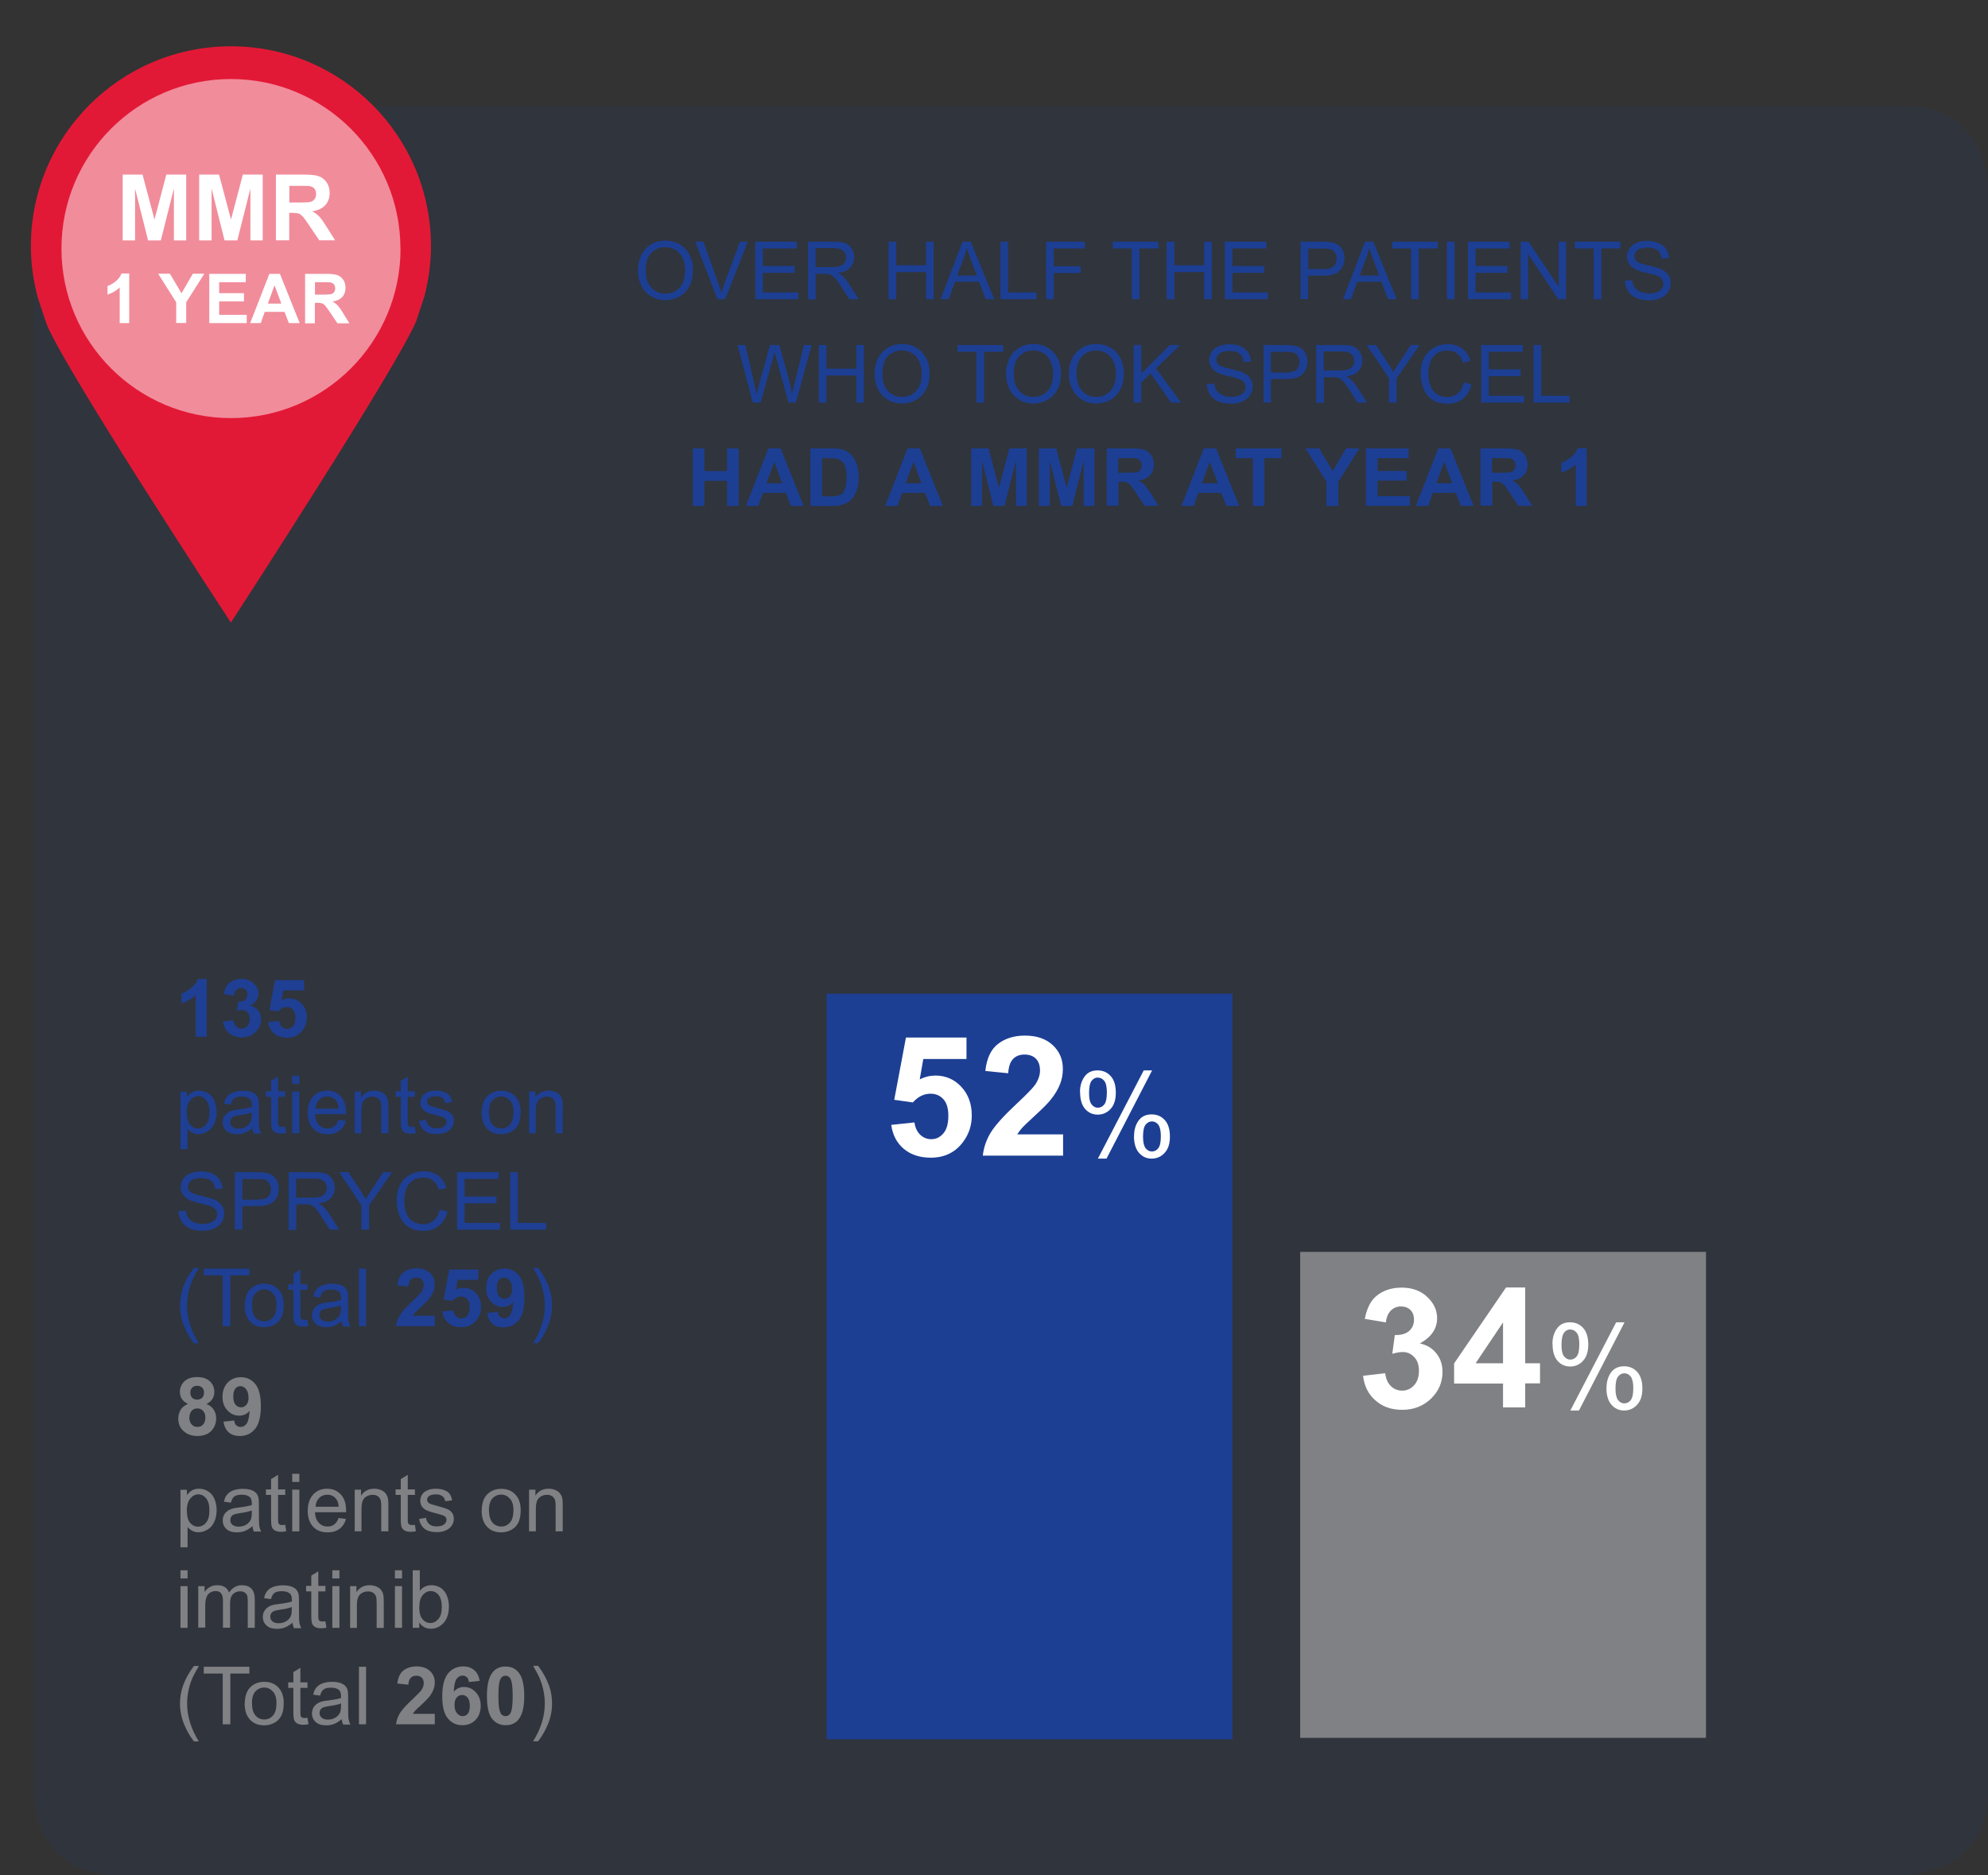 <?xml version="1.0" encoding="UTF-8"?>
<svg id="Layer_2" data-name="Layer 2" xmlns="http://www.w3.org/2000/svg" xmlns:xlink="http://www.w3.org/1999/xlink" viewBox="0 0 173.07 163.24">
  <rect x="0" y="0" width="173.07" height="163.24" fill="#333333" stroke="none"/>
  <defs>
    <style>
      .cls-1 {
        fill: none;
      }

      .cls-2 {
        clip-path: url(#clippath);
      }

      .cls-3 {
        fill: #fff;
      }

      .cls-4 {
        fill: #e21936;
      }

      .cls-5 {
        fill: #1e3f93;
      }

      .cls-6 {
        fill: #1c3f94;
      }

      .cls-7 {
        fill: #808184;
      }

      .cls-8 {
        clip-path: url(#clippath-1);
      }

      .cls-9 {
        opacity: .5;
      }

      .cls-10 {
        fill: #1c3e93;
        opacity: .1;
      }

      .cls-10, .cls-11 {
        isolation: isolate;
      }
    </style>
    <clipPath id="clippath">
      <rect class="cls-1" width="35.63" height="43.27"/>
    </clipPath>
    <clipPath id="clippath-1">
      <rect class="cls-1" width="35.63" height="43.27"/>
    </clipPath>
  </defs>
  <g id="Layer_2-2" data-name="Layer 2">
    <path class="cls-10" d="M12.11,12.24s-7.17,0-7.17,7.17l-2,5.8V156.07s0,7.17,7.17,7.17H165.9s7.17,0,7.17-7.17V16.41s0-7.17-7.17-7.17H20.25l-8.13,3h-.01Z"/>
    <g>
      <path class="cls-4" d="M36.93,25.88c.37-1.42,.59-2.91,.59-4.44,0-9.62-7.8-17.41-17.41-17.41S2.69,11.81,2.69,21.43c0,1.54,.22,3.02,.59,4.44l.68,2.07c.93,3.1,16.14,26.26,16.14,26.26,0,0,14.47-22.23,16.14-26.26l.68-2.07h.01Z"/>
      <g class="cls-9">
        <g class="cls-2">
          <g class="cls-8">
            <path class="cls-3" d="M34.86,21.64c0-8.15-6.61-14.76-14.76-14.76S5.35,13.49,5.35,21.64s6.61,14.76,14.76,14.76,14.76-6.61,14.76-14.76"/>
          </g>
        </g>
      </g>
    </g>
    <g class="cls-11">
      <path class="cls-3" d="M10.68,20.93v-5.73h1.73l1.04,3.91,1.03-3.91h1.73v5.73h-1.07v-4.51l-1.14,4.51h-1.11l-1.13-4.51v4.51h-1.07Z"/>
      <path class="cls-3" d="M17.34,20.93v-5.73h1.73l1.04,3.91,1.03-3.91h1.73v5.73h-1.07v-4.51l-1.14,4.51h-1.11l-1.13-4.51v4.51h-1.07Z"/>
      <path class="cls-3" d="M24.02,20.93v-5.73h2.43c.61,0,1.06,.05,1.33,.15s.5,.29,.67,.55,.25,.56,.25,.9c0,.43-.13,.78-.38,1.06s-.63,.46-1.13,.53c.25,.15,.46,.31,.62,.48s.38,.48,.66,.93l.7,1.12h-1.38l-.84-1.25c-.3-.45-.5-.73-.61-.84s-.23-.2-.35-.24-.32-.06-.58-.06h-.23v2.39h-1.16Zm1.16-3.3h.86c.55,0,.9-.02,1.04-.07s.25-.13,.32-.24,.12-.26,.12-.43c0-.19-.05-.35-.15-.47s-.25-.19-.44-.22c-.09-.01-.38-.02-.84-.02h-.9v1.45Z"/>
    </g>
    <g class="cls-11">
      <path class="cls-3" d="M11.24,28.13h-.82v-3.1c-.3,.28-.66,.49-1.06,.62v-.75c.21-.07,.45-.2,.7-.4,.25-.2,.42-.43,.52-.69h.67v4.31Z"/>
    </g>
    <g class="cls-11">
      <path class="cls-3" d="M15.34,28.13v-1.81l-1.57-2.49h1.02l1.01,1.7,.99-1.7h1l-1.58,2.49v1.8h-.86Z"/>
      <path class="cls-3" d="M18.22,28.13v-4.29h3.18v.73h-2.32v.95h2.16v.72h-2.16v1.17h2.4v.72h-3.27Z"/>
      <path class="cls-3" d="M26.09,28.13h-.94l-.38-.98h-1.72l-.35,.98h-.92l1.67-4.29h.92l1.72,4.29Zm-1.6-1.7l-.59-1.59-.58,1.59h1.17Z"/>
      <path class="cls-3" d="M26.56,28.13v-4.29h1.83c.46,0,.79,.04,1,.12,.21,.08,.37,.21,.5,.41s.19,.42,.19,.68c0,.32-.09,.59-.28,.8-.19,.21-.47,.34-.85,.4,.19,.11,.34,.23,.46,.36s.29,.36,.49,.7l.52,.84h-1.04l-.63-.93c-.22-.33-.38-.54-.46-.63-.08-.09-.17-.15-.26-.18-.09-.03-.24-.05-.44-.05h-.18v1.79h-.87Zm.87-2.48h.64c.42,0,.68-.02,.78-.05s.18-.1,.24-.18,.09-.19,.09-.32c0-.14-.04-.26-.12-.35s-.19-.15-.33-.17c-.07,0-.28-.01-.63-.01h-.68v1.09Z"/>
    </g>
    <g>
      <path class="cls-6" d="M55.54,23.61c0-.83,.22-1.48,.67-1.95,.45-.47,1.02-.71,1.73-.71,.46,0,.88,.11,1.25,.33s.65,.53,.85,.92c.2,.4,.29,.84,.29,1.35s-.1,.96-.31,1.36-.5,.7-.87,.91c-.38,.21-.78,.31-1.22,.31-.47,0-.89-.11-1.26-.34s-.65-.54-.84-.93-.29-.81-.29-1.25Zm.68,.01c0,.6,.16,1.08,.49,1.43s.73,.52,1.22,.52,.91-.18,1.23-.53,.48-.85,.48-1.49c0-.41-.07-.76-.21-1.07-.14-.3-.34-.54-.61-.71-.26-.17-.56-.25-.89-.25-.47,0-.87,.16-1.21,.48s-.51,.86-.51,1.61h0Z"/>
      <path class="cls-6" d="M62.46,26.05l-1.94-5.01h.72l1.3,3.64c.11,.29,.19,.56,.26,.82,.08-.27,.17-.55,.27-.82l1.35-3.64h.68l-1.96,5.01h-.68Z"/>
      <path class="cls-6" d="M65.75,26.05v-5.01h3.62v.59h-2.96v1.53h2.77v.59h-2.77v1.71h3.08v.59h-3.74Z"/>
      <path class="cls-6" d="M70.35,26.05v-5.01h2.22c.45,0,.79,.04,1.02,.13,.23,.09,.42,.25,.56,.48s.21,.48,.21,.76c0,.36-.12,.66-.35,.9-.23,.24-.58,.4-1.07,.46,.18,.08,.31,.17,.4,.25,.19,.18,.38,.4,.55,.67l.87,1.36h-.83l-.66-1.04c-.19-.3-.35-.53-.48-.69-.13-.16-.24-.27-.34-.33s-.2-.11-.3-.13c-.08-.02-.2-.02-.37-.02h-.77v2.23h-.66v-.02Zm.66-2.8h1.42c.3,0,.54-.03,.71-.09s.3-.16,.39-.3,.13-.29,.13-.45c0-.24-.09-.43-.26-.58-.17-.15-.44-.23-.81-.23h-1.59v1.66h.01Z"/>
      <path class="cls-6" d="M77.36,26.05v-5.01h.66v2.06h2.6v-2.06h.66v5.01h-.66v-2.36h-2.6v2.36h-.66Z"/>
      <path class="cls-6" d="M81.88,26.05l1.92-5.01h.71l2.05,5.01h-.75l-.58-1.52h-2.09l-.55,1.52h-.71Zm1.45-2.06h1.7l-.52-1.39c-.16-.42-.28-.77-.36-1.04-.06,.32-.15,.64-.27,.96l-.55,1.47Z"/>
      <path class="cls-6" d="M87.1,26.05v-5.01h.66v4.42h2.47v.59h-3.13Z"/>
      <path class="cls-6" d="M91.07,26.05v-5.01h3.38v.59h-2.72v1.55h2.35v.59h-2.35v2.28s-.66,0-.66,0Z"/>
      <path class="cls-6" d="M98.53,26.05v-4.42h-1.65v-.59h3.97v.59h-1.66v4.42s-.66,0-.66,0Z"/>
      <path class="cls-6" d="M101.57,26.05v-5.01h.66v2.06h2.6v-2.06h.66v5.01h-.66v-2.36h-2.6v2.36h-.66Z"/>
      <path class="cls-6" d="M106.63,26.05v-5.01h3.62v.59h-2.96v1.53h2.77v.59h-2.77v1.71h3.08v.59h-3.74Z"/>
      <path class="cls-6" d="M113.23,26.05v-5.01h1.89c.33,0,.59,.02,.76,.05,.25,.04,.45,.12,.62,.23,.17,.11,.3,.28,.4,.48s.15,.44,.15,.68c0,.43-.14,.79-.41,1.08-.27,.29-.76,.44-1.47,.44h-1.29v2.04h-.65Zm.66-2.62h1.3c.43,0,.73-.08,.91-.24s.27-.38,.27-.67c0-.21-.05-.39-.16-.54-.11-.15-.25-.25-.42-.3-.11-.03-.32-.04-.62-.04h-1.28v1.79Z"/>
      <path class="cls-6" d="M116.92,26.05l1.92-5.01h.71l2.05,5.01h-.76l-.58-1.52h-2.1l-.55,1.52h-.69Zm1.45-2.06h1.7l-.52-1.39c-.16-.42-.28-.77-.36-1.04-.06,.32-.15,.64-.27,.96l-.55,1.47Z"/>
      <path class="cls-6" d="M122.85,26.05v-4.42h-1.65v-.59h3.97v.59h-1.66v4.42s-.66,0-.66,0Z"/>
      <path class="cls-6" d="M125.97,26.05v-5.01h.66v5.01h-.66Z"/>
      <path class="cls-6" d="M127.8,26.05v-5.01h3.62v.59h-2.96v1.53h2.77v.59h-2.77v1.71h3.08v.59s-3.74,0-3.74,0Z"/>
      <path class="cls-6" d="M132.39,26.05v-5.01h.68l2.63,3.93v-3.93h.64v5.01h-.68l-2.63-3.94v3.94h-.64Z"/>
      <path class="cls-6" d="M138.75,26.05v-4.42h-1.65v-.59h3.97v.59h-1.66v4.42h-.66Z"/>
      <path class="cls-6" d="M141.46,24.44l.63-.05c.03,.25,.1,.46,.21,.62,.11,.16,.28,.29,.5,.39,.23,.1,.48,.15,.77,.15,.25,0,.48-.04,.67-.11,.19-.08,.34-.18,.43-.31s.14-.27,.14-.43-.04-.29-.14-.41c-.09-.12-.24-.22-.45-.3-.13-.05-.43-.13-.89-.24s-.78-.21-.97-.31c-.24-.13-.42-.28-.54-.47-.12-.19-.18-.39-.18-.62,0-.25,.07-.49,.22-.71,.14-.22,.35-.39,.63-.5s.58-.17,.92-.17c.37,0,.7,.06,.98,.18s.5,.3,.66,.53c.15,.23,.23,.5,.25,.79l-.64,.05c-.03-.32-.15-.56-.35-.72-.2-.16-.49-.24-.87-.24s-.69,.07-.88,.22c-.18,.15-.27,.32-.27,.53,0,.18,.06,.33,.19,.44,.13,.12,.46,.24,1,.36s.91,.23,1.11,.32c.29,.13,.51,.3,.65,.51,.14,.21,.21,.44,.21,.71s-.08,.52-.23,.75c-.15,.24-.37,.42-.66,.55-.29,.13-.61,.2-.96,.2-.45,0-.83-.07-1.14-.2-.31-.13-.55-.33-.72-.6s-.27-.57-.28-.9h0Z"/>
      <path class="cls-6" d="M65.54,35.05l-1.33-5.01h.68l.76,3.28c.08,.34,.15,.69,.21,1.03,.13-.54,.2-.84,.23-.93l.95-3.38h.8l.72,2.54c.18,.63,.31,1.22,.39,1.77,.06-.32,.15-.68,.25-1.09l.79-3.22h.67l-1.37,5.01h-.64l-1.06-3.82c-.09-.32-.14-.52-.16-.59-.05,.23-.1,.43-.15,.59l-1.06,3.82h-.68Z"/>
      <path class="cls-6" d="M71.29,35.05v-5.01h.66v2.06h2.6v-2.06h.66v5.01h-.66v-2.36h-2.6v2.36h-.66Z"/>
      <path class="cls-6" d="M76.14,32.61c0-.83,.22-1.48,.67-1.95,.45-.47,1.02-.71,1.73-.71,.46,0,.88,.11,1.25,.33s.65,.53,.85,.92c.2,.4,.29,.84,.29,1.35s-.1,.96-.31,1.36-.5,.7-.87,.91c-.38,.21-.78,.31-1.22,.31-.47,0-.89-.11-1.26-.34s-.65-.54-.84-.93-.29-.81-.29-1.25Zm.68,0c0,.6,.16,1.08,.49,1.43,.33,.35,.73,.52,1.22,.52s.91-.18,1.23-.53,.48-.85,.48-1.49c0-.41-.07-.76-.21-1.07-.14-.3-.34-.54-.61-.71-.26-.17-.56-.25-.89-.25-.47,0-.87,.16-1.21,.48s-.51,.86-.51,1.61h0Z"/>
      <path class="cls-6" d="M85.01,35.05v-4.42h-1.65v-.59h3.97v.59h-1.66v4.42s-.66,0-.66,0Z"/>
      <path class="cls-6" d="M87.58,32.61c0-.83,.22-1.48,.67-1.95,.45-.47,1.02-.71,1.73-.71,.46,0,.88,.11,1.25,.33s.65,.53,.85,.92c.2,.4,.29,.84,.29,1.35s-.1,.96-.31,1.36-.5,.7-.87,.91c-.38,.21-.78,.31-1.22,.31-.47,0-.89-.11-1.26-.34s-.65-.54-.84-.93-.29-.81-.29-1.25Zm.68,0c0,.6,.16,1.08,.49,1.43,.33,.35,.73,.52,1.22,.52s.91-.18,1.23-.53,.48-.85,.48-1.49c0-.41-.07-.76-.21-1.07-.14-.3-.34-.54-.61-.71-.26-.17-.56-.25-.89-.25-.47,0-.87,.16-1.21,.48s-.51,.86-.51,1.61h0Z"/>
      <path class="cls-6" d="M93.05,32.61c0-.83,.22-1.48,.67-1.95,.45-.47,1.02-.71,1.73-.71,.46,0,.88,.11,1.25,.33s.65,.53,.85,.92c.2,.4,.29,.84,.29,1.35s-.1,.96-.31,1.36-.5,.7-.87,.91c-.38,.21-.78,.31-1.22,.31-.47,0-.89-.11-1.26-.34s-.65-.54-.84-.93-.29-.81-.29-1.25Zm.68,0c0,.6,.16,1.08,.49,1.43,.33,.35,.73,.52,1.22,.52s.91-.18,1.23-.53,.48-.85,.48-1.49c0-.41-.07-.76-.21-1.07-.14-.3-.34-.54-.61-.71-.26-.17-.56-.25-.89-.25-.47,0-.87,.16-1.21,.48s-.51,.86-.51,1.61h0Z"/>
      <path class="cls-6" d="M98.69,35.05v-5.01h.66v2.48l2.49-2.48h.9l-2.1,2.03,2.19,2.98h-.88l-1.78-2.54-.82,.8v1.74h-.66Z"/>
      <path class="cls-6" d="M105.1,33.44l.62-.05c.03,.25,.1,.46,.21,.62s.28,.29,.5,.39c.23,.1,.48,.15,.77,.15,.25,0,.48-.04,.67-.11,.19-.08,.34-.18,.43-.31,.09-.13,.14-.27,.14-.43s-.05-.29-.14-.41-.24-.22-.45-.3c-.13-.05-.43-.13-.89-.24s-.78-.21-.97-.31c-.24-.13-.42-.28-.54-.47s-.18-.39-.18-.62c0-.25,.07-.49,.21-.71s.35-.39,.63-.5,.58-.17,.92-.17c.37,0,.7,.06,.98,.18,.28,.12,.5,.3,.65,.53,.15,.23,.24,.5,.25,.79l-.64,.05c-.03-.32-.15-.56-.35-.72s-.49-.24-.87-.24-.69,.07-.88,.22c-.18,.15-.28,.32-.28,.53,0,.18,.07,.33,.2,.44,.13,.12,.46,.24,1,.36s.91,.23,1.11,.32c.29,.13,.51,.3,.65,.51s.21,.44,.21,.71-.08,.52-.23,.75c-.15,.24-.37,.42-.66,.55s-.61,.2-.97,.2c-.45,0-.83-.07-1.14-.2s-.55-.33-.72-.6c-.17-.27-.27-.57-.28-.9h.04Z"/>
      <path class="cls-6" d="M110,35.05v-5.01h1.89c.33,0,.59,.02,.76,.05,.25,.04,.45,.12,.62,.23,.17,.11,.3,.28,.4,.48,.1,.21,.15,.44,.15,.68,0,.43-.14,.79-.41,1.08-.27,.29-.76,.44-1.47,.44h-1.29v2.04h-.65Zm.66-2.62h1.29c.43,0,.73-.08,.91-.24s.27-.38,.27-.67c0-.21-.05-.39-.16-.54-.11-.15-.25-.25-.42-.3-.11-.03-.32-.04-.62-.04h-1.28v1.79h.01Z"/>
      <path class="cls-6" d="M114.59,35.05v-5.01h2.22c.45,0,.79,.04,1.02,.13,.23,.09,.42,.25,.56,.48s.21,.48,.21,.76c0,.36-.12,.66-.34,.9-.23,.24-.59,.4-1.07,.46,.17,.08,.31,.17,.4,.25,.19,.18,.38,.4,.55,.67l.87,1.36h-.83l-.66-1.04c-.19-.3-.35-.53-.48-.69-.12-.16-.24-.27-.34-.33s-.2-.11-.3-.13c-.08-.02-.2-.02-.37-.02h-.77v2.23h-.66v-.02Zm.65-2.8h1.43c.3,0,.54-.03,.71-.09s.3-.16,.39-.3,.13-.29,.13-.45c0-.24-.09-.43-.26-.58s-.44-.23-.82-.23h-1.59v1.66h.01Z"/>
      <path class="cls-6" d="M120.92,35.05v-2.12l-1.93-2.89h.81l.99,1.51c.18,.28,.35,.56,.51,.85,.15-.26,.33-.56,.55-.89l.97-1.47h.77l-2,2.89v2.12h-.67Z"/>
      <path class="cls-6" d="M127.45,33.3l.66,.17c-.14,.54-.39,.96-.75,1.25s-.8,.43-1.33,.43-.98-.11-1.32-.33-.6-.54-.77-.96-.26-.86-.26-1.34c0-.52,.1-.98,.3-1.37,.2-.39,.48-.68,.85-.89,.37-.2,.77-.3,1.21-.3,.5,0,.92,.13,1.26,.38s.58,.61,.71,1.08l-.65,.15c-.12-.36-.29-.63-.51-.8s-.5-.25-.83-.25c-.39,0-.71,.09-.97,.28s-.44,.43-.54,.74c-.11,.31-.16,.63-.16,.96,0,.43,.06,.8,.19,1.12,.12,.32,.32,.56,.58,.71,.26,.16,.55,.24,.85,.24,.37,0,.69-.11,.94-.32,.26-.21,.43-.53,.52-.95h.02Z"/>
      <path class="cls-6" d="M128.95,35.05v-5.01h3.62v.59h-2.96v1.53h2.77v.59h-2.77v1.71h3.08v.59h-3.74Z"/>
      <path class="cls-6" d="M133.51,35.05v-5.01h.66v4.42h2.47v.59h-3.13Z"/>
      <path class="cls-6" d="M60.31,44.05v-5.01h1.01v1.97h1.98v-1.97h1.01v5.01h-1.01v-2.19h-1.98v2.19s-1.01,0-1.01,0Z"/>
      <path class="cls-6" d="M69.96,44.05h-1.1l-.44-1.14h-2l-.41,1.14h-1.07l1.95-5.01h1.07l2.01,5.01h0Zm-1.86-1.98l-.69-1.86-.68,1.86h1.37Z"/>
      <path class="cls-6" d="M70.56,39.04h1.85c.42,0,.74,.03,.95,.1,.29,.09,.55,.24,.75,.46,.21,.22,.37,.49,.48,.81s.16,.71,.16,1.18c0,.41-.05,.77-.15,1.07-.13,.36-.3,.66-.54,.88-.17,.17-.41,.3-.71,.4-.22,.07-.52,.11-.9,.11h-1.9v-5.01h.01Zm1.01,.85v3.32h.75c.28,0,.49-.02,.61-.05,.16-.04,.3-.11,.41-.21s.2-.26,.26-.48,.1-.53,.1-.92-.03-.68-.1-.89-.16-.37-.29-.48c-.12-.12-.28-.2-.47-.24-.14-.03-.42-.05-.83-.05h-.44Z"/>
      <path class="cls-6" d="M82.08,44.05h-1.1l-.44-1.14h-2l-.41,1.14h-1.07l1.95-5.01h1.07l2.01,5.01h0Zm-1.86-1.98l-.69-1.86-.68,1.86h1.37Z"/>
      <path class="cls-6" d="M84.55,44.05v-5.01h1.51l.91,3.42,.9-3.42h1.52v5.01h-.94v-3.94l-1,3.94h-.97l-.99-3.94v3.94s-.94,0-.94,0Z"/>
      <path class="cls-6" d="M90.44,44.05v-5.01h1.51l.91,3.42,.9-3.42h1.52v5.01h-.94v-3.94l-.99,3.94h-.97l-.99-3.94v3.94h-.95Z"/>
      <path class="cls-6" d="M96.35,44.05v-5.01h2.13c.54,0,.92,.04,1.17,.13,.24,.09,.44,.25,.58,.48,.15,.23,.22,.49,.22,.79,0,.38-.11,.69-.33,.93-.22,.25-.55,.4-.99,.46,.22,.13,.4,.27,.54,.42,.14,.15,.33,.42,.58,.81l.61,.98h-1.21l-.73-1.09c-.26-.39-.44-.64-.53-.74s-.2-.17-.3-.21c-.11-.04-.28-.06-.51-.06h-.21v2.09h-1.01v.02Zm1-2.89h.75c.49,0,.79-.02,.91-.06s.22-.11,.28-.21,.1-.23,.1-.38c0-.17-.04-.3-.13-.41-.09-.1-.22-.17-.38-.2-.08,0-.33-.02-.74-.02h-.79v1.27h0Z"/>
      <path class="cls-6" d="M107.87,44.05h-1.1l-.44-1.14h-2l-.41,1.14h-1.07l1.95-5.01h1.07l2.01,5.01h0Zm-1.86-1.98l-.69-1.86-.68,1.86h1.37Z"/>
      <path class="cls-6" d="M109.07,44.05v-4.16h-1.49v-.85h3.98v.85h-1.48v4.16h-1.01Z"/>
      <path class="cls-6" d="M115.48,44.05v-2.11l-1.83-2.9h1.19l1.18,1.98,1.16-1.98h1.17l-1.84,2.91v2.1h-1.03Z"/>
      <path class="cls-6" d="M118.91,44.05v-5.01h3.72v.85h-2.7v1.11h2.52v.84h-2.52v1.36h2.8v.84h-3.82Z"/>
      <path class="cls-6" d="M128.28,44.05h-1.1l-.44-1.14h-2l-.41,1.14h-1.07l1.95-5.01h1.07l2.01,5.01h0Zm-1.86-1.98l-.69-1.86-.68,1.86h1.37Z"/>
      <path class="cls-6" d="M128.89,44.05v-5.01h2.13c.54,0,.92,.04,1.17,.13,.24,.09,.44,.25,.58,.48,.15,.23,.22,.49,.22,.79,0,.38-.11,.69-.33,.93-.22,.25-.55,.4-.99,.46,.22,.13,.4,.27,.54,.42s.33,.42,.58,.81l.61,.98h-1.21l-.73-1.09c-.26-.39-.44-.64-.53-.74s-.2-.17-.3-.21c-.11-.04-.28-.06-.51-.06h-.21v2.09h-1.01v.02Zm1-2.89h.75c.49,0,.79-.02,.91-.06,.12-.04,.21-.11,.28-.21s.1-.23,.1-.38c0-.17-.04-.3-.13-.41s-.22-.17-.38-.2c-.08,0-.33-.02-.74-.02h-.79v1.27h0Z"/>
      <path class="cls-6" d="M138.13,44.05h-.96v-3.62c-.35,.33-.76,.57-1.24,.73v-.87c.25-.08,.52-.24,.82-.47,.29-.23,.5-.5,.6-.8h.78v5.03Z"/>
    </g>
    <rect class="cls-6" x="71.96" y="86.51" width="35.33" height="64.91"/>
    <rect class="cls-7" x="113.19" y="108.99" width="35.33" height="42.31"/>
    <g class="cls-11">
      <path class="cls-3" d="M77.62,97.93l1.99-.21c.06,.45,.23,.81,.5,1.07s.6,.39,.96,.39c.42,0,.77-.17,1.06-.51,.29-.34,.43-.85,.43-1.53,0-.64-.14-1.12-.43-1.44s-.66-.48-1.12-.48c-.57,0-1.09,.25-1.54,.76l-1.62-.23,1.02-5.42h5.27v1.87h-3.76l-.31,1.77c.44-.22,.9-.33,1.36-.33,.89,0,1.64,.32,2.25,.97s.92,1.48,.92,2.51c0,.86-.25,1.62-.75,2.29-.68,.92-1.62,1.38-2.82,1.38-.96,0-1.74-.26-2.35-.77-.61-.52-.97-1.21-1.09-2.08Z"/>
    </g>
    <g class="cls-11">
      <path class="cls-3" d="M92.55,98.76v1.85h-6.99c.08-.7,.3-1.36,.68-1.99,.38-.63,1.13-1.46,2.24-2.5,.9-.84,1.45-1.41,1.65-1.7,.27-.41,.41-.82,.41-1.22,0-.44-.12-.79-.36-1.03-.24-.24-.57-.36-.99-.36s-.75,.13-.99,.38c-.25,.25-.39,.67-.43,1.25l-1.99-.2c.12-1.1,.49-1.89,1.11-2.36,.62-.48,1.41-.72,2.34-.72,1.03,0,1.83,.28,2.42,.83s.88,1.24,.88,2.07c0,.47-.08,.91-.25,1.34s-.43,.87-.8,1.33c-.24,.31-.68,.75-1.31,1.33-.63,.58-1.03,.96-1.2,1.15-.17,.19-.3,.37-.41,.55h3.96Z"/>
    </g>
    <g class="cls-11">
      <path class="cls-3" d="M94.02,95.07c0-.52,.13-.96,.39-1.33,.26-.37,.64-.55,1.14-.55,.46,0,.84,.16,1.14,.49s.45,.81,.45,1.44-.15,1.09-.45,1.42c-.3,.33-.68,.5-1.12,.5s-.81-.16-1.1-.49c-.29-.33-.44-.82-.44-1.49Zm1.56-1.26c-.22,0-.41,.1-.55,.29s-.22,.54-.22,1.06c0,.47,.07,.8,.22,.99s.33,.29,.55,.29,.41-.1,.56-.29,.22-.54,.22-1.05c0-.47-.07-.8-.22-.99-.15-.19-.33-.29-.56-.29Zm0,7.06l3.99-7.68h.73l-3.97,7.68h-.74Zm3.15-1.98c0-.52,.13-.97,.39-1.33,.26-.36,.64-.54,1.14-.54,.46,0,.84,.16,1.14,.49,.3,.33,.45,.81,.45,1.44s-.15,1.09-.46,1.42c-.3,.33-.68,.5-1.13,.5s-.81-.17-1.1-.5c-.29-.33-.44-.82-.44-1.48Zm1.56-1.26c-.23,0-.41,.1-.56,.29-.15,.19-.22,.55-.22,1.06,0,.46,.08,.79,.22,.98,.15,.19,.33,.29,.55,.29,.23,0,.42-.1,.56-.29,.15-.19,.22-.54,.22-1.05,0-.47-.08-.8-.22-.99-.15-.19-.33-.29-.56-.29Z"/>
    </g>
    <g class="cls-11">
      <path class="cls-3" d="M118.66,119.78l1.93-.23c.06,.49,.23,.87,.5,1.13s.6,.39,.98,.39c.41,0,.76-.16,1.04-.47s.42-.73,.42-1.26c0-.5-.13-.9-.41-1.19-.27-.29-.6-.44-.99-.44-.26,0-.56,.05-.92,.15l.22-1.63c.54,.01,.95-.1,1.24-.35,.28-.25,.43-.58,.43-.99,0-.35-.1-.63-.31-.84-.21-.21-.49-.31-.83-.31s-.63,.12-.87,.35c-.24,.24-.39,.58-.44,1.04l-1.84-.31c.13-.63,.32-1.13,.58-1.51,.26-.38,.62-.67,1.08-.89,.46-.21,.98-.32,1.55-.32,.98,0,1.77,.31,2.36,.94,.49,.51,.73,1.09,.73,1.73,0,.91-.5,1.64-1.5,2.19,.6,.13,1.07,.41,1.43,.86s.54,.98,.54,1.61c0,.91-.33,1.69-1,2.34-.67,.64-1.5,.97-2.49,.97s-1.72-.27-2.34-.81c-.62-.54-.98-1.25-1.08-2.13Z"/>
    </g>
    <g class="cls-11">
      <path class="cls-3" d="M130.85,122.54v-2.09h-4.26v-1.75l4.52-6.61h1.67v6.6h1.29v1.75h-1.29v2.09h-1.93Zm0-3.85v-3.56l-2.39,3.56h2.39Z"/>
    </g>
    <g class="cls-11">
      <path class="cls-3" d="M135.15,117c0-.52,.13-.96,.39-1.33,.26-.37,.64-.55,1.14-.55,.46,0,.84,.16,1.14,.49s.45,.81,.45,1.44-.15,1.09-.45,1.42c-.3,.33-.68,.5-1.12,.5s-.81-.16-1.1-.49c-.29-.33-.44-.82-.44-1.49Zm1.56-1.26c-.22,0-.41,.1-.55,.29s-.22,.54-.22,1.06c0,.47,.07,.8,.22,.99s.33,.29,.55,.29,.41-.1,.56-.29,.22-.54,.22-1.05c0-.47-.07-.8-.22-.99-.15-.19-.33-.29-.56-.29Zm0,7.06l3.99-7.68h.73l-3.97,7.68h-.74Zm3.15-1.98c0-.52,.13-.97,.39-1.33,.26-.36,.64-.54,1.14-.54,.46,0,.84,.16,1.14,.49,.3,.33,.45,.81,.45,1.44s-.15,1.09-.46,1.42c-.3,.33-.68,.5-1.13,.5s-.81-.17-1.1-.5c-.29-.33-.44-.82-.44-1.48Zm1.56-1.26c-.23,0-.41,.1-.56,.29-.15,.19-.22,.55-.22,1.06,0,.46,.08,.79,.22,.98,.15,.19,.33,.29,.55,.29,.23,0,.42-.1,.56-.29,.15-.19,.22-.54,.22-1.05,0-.47-.08-.8-.22-.99-.15-.19-.33-.29-.56-.29Z"/>
    </g>
    <g>
      <path class="cls-5" d="M18,90.26h-.96v-3.62c-.35,.33-.76,.57-1.24,.73v-.87c.25-.08,.52-.24,.82-.47,.29-.23,.5-.5,.6-.8h.78s0,5.03,0,5.03Z"/>
      <path class="cls-5" d="M19.4,88.93l.93-.11c.03,.24,.11,.42,.24,.54,.13,.13,.29,.19,.47,.19,.2,0,.36-.08,.5-.23s.2-.35,.2-.61c0-.24-.06-.43-.19-.57s-.29-.21-.48-.21c-.12,0-.27,.02-.44,.07l.11-.78c.26,0,.46-.05,.59-.17,.14-.12,.21-.28,.21-.48,0-.17-.05-.3-.15-.4s-.23-.15-.4-.15-.3,.06-.42,.17-.19,.28-.21,.5l-.89-.15c.06-.3,.15-.55,.28-.73,.12-.18,.3-.32,.52-.43,.22-.1,.47-.16,.75-.16,.47,0,.85,.15,1.13,.45,.23,.25,.35,.52,.35,.83,0,.44-.24,.79-.72,1.05,.29,.06,.52,.2,.69,.41s.26,.47,.26,.78c0,.44-.16,.81-.48,1.12s-.72,.46-1.2,.46c-.45,0-.83-.13-1.13-.39s-.47-.6-.52-1.02v.02Z"/>
      <path class="cls-5" d="M23.34,88.98l.96-.1c.03,.22,.11,.39,.24,.51,.13,.13,.29,.19,.46,.19,.2,0,.37-.08,.51-.24,.14-.16,.21-.41,.21-.74,0-.31-.07-.54-.21-.69s-.32-.23-.54-.23c-.28,0-.52,.12-.74,.37l-.78-.11,.49-2.61h2.54v.9h-1.81l-.15,.85c.21-.11,.43-.16,.66-.16,.43,0,.79,.15,1.08,.46,.3,.31,.45,.71,.45,1.21,0,.41-.12,.78-.36,1.1-.33,.44-.78,.66-1.36,.66-.46,0-.84-.12-1.13-.37s-.47-.58-.52-1Z"/>
      <path class="cls-5" d="M15.71,100.06v-5.02h.56v.47c.13-.18,.28-.32,.45-.42,.17-.09,.37-.14,.6-.14,.31,0,.58,.08,.82,.24,.24,.16,.42,.38,.54,.67s.18,.61,.18,.96c0,.37-.07,.71-.2,1-.13,.3-.33,.52-.58,.68s-.52,.24-.8,.24c-.21,0-.39-.04-.55-.13s-.3-.2-.4-.33v1.77h-.62Zm.56-3.18c0,.47,.09,.81,.28,1.04,.19,.22,.42,.33,.69,.33s.51-.12,.7-.35c.2-.23,.29-.59,.29-1.08s-.1-.81-.29-1.04-.42-.35-.68-.35-.49,.12-.7,.37c-.2,.24-.3,.6-.3,1.07h0Z"/>
      <path class="cls-5" d="M21.97,98.22c-.23,.19-.45,.33-.66,.41s-.44,.12-.68,.12c-.4,0-.71-.1-.92-.29-.21-.2-.32-.44-.32-.75,0-.18,.04-.34,.12-.49s.19-.26,.32-.35,.28-.16,.44-.2c.12-.03,.3-.06,.55-.09,.5-.06,.86-.13,1.1-.21v-.16c0-.25-.06-.43-.17-.53-.16-.14-.39-.21-.7-.21-.29,0-.5,.05-.64,.15s-.24,.28-.31,.54l-.6-.08c.05-.26,.14-.47,.27-.62,.12-.16,.31-.28,.54-.37,.24-.08,.51-.13,.82-.13s.56,.04,.76,.11c.19,.07,.34,.16,.43,.28,.09,.11,.16,.25,.19,.42,.02,.1,.03,.29,.03,.57v.82c0,.57,.01,.93,.04,1.09,.03,.15,.08,.3,.16,.44h-.64c-.06-.13-.1-.28-.12-.45v-.02Zm-.06-1.37c-.22,.09-.56,.17-1.01,.23-.25,.04-.43,.08-.54,.12s-.19,.11-.24,.2c-.06,.09-.08,.19-.08,.29,0,.16,.06,.3,.19,.41s.31,.16,.54,.16,.45-.05,.63-.16c.18-.1,.32-.25,.41-.43,.07-.14,.1-.34,.1-.62v-.2Z"/>
      <path class="cls-5" d="M24.83,98.11l.09,.54c-.17,.04-.33,.05-.46,.05-.22,0-.4-.04-.52-.11s-.21-.16-.26-.28c-.05-.11-.08-.36-.08-.73v-2.09h-.45v-.48h.45v-.9l.61-.37v1.27h.62v.48h-.62v2.12c0,.18,.01,.29,.03,.34s.06,.09,.11,.12,.12,.04,.21,.04c.07,0,.16,0,.27-.02v.02Z"/>
      <path class="cls-5" d="M25.44,94.36v-.71h.62v.71h-.62Zm0,4.3v-3.63h.62v3.63h-.62Z"/>
      <path class="cls-5" d="M29.48,97.5l.64,.08c-.1,.37-.29,.66-.56,.86-.27,.21-.62,.31-1.04,.31-.53,0-.95-.16-1.26-.49-.31-.33-.47-.79-.47-1.38s.16-1.08,.47-1.42,.72-.51,1.22-.51,.88,.17,1.19,.5c.31,.33,.46,.8,.46,1.39v.16h-2.71c.02,.4,.13,.7,.34,.92s.46,.32,.76,.32c.23,0,.42-.06,.58-.18s.29-.31,.38-.57h0Zm-2.02-.98h2.03c-.03-.31-.1-.53-.23-.69-.2-.24-.45-.36-.76-.36-.28,0-.52,.09-.71,.28s-.3,.44-.32,.76h-.01Z"/>
      <path class="cls-5" d="M30.88,98.66v-3.63h.55v.52c.27-.4,.65-.6,1.15-.6,.22,0,.42,.04,.6,.12s.32,.18,.41,.31,.16,.28,.19,.45c.02,.11,.03,.31,.03,.6v2.23h-.62v-2.21c0-.25-.02-.44-.07-.56-.05-.12-.13-.22-.25-.3-.12-.07-.26-.11-.43-.11-.26,0-.49,.08-.68,.25s-.29,.48-.29,.95v1.98h-.59Z"/>
      <path class="cls-5" d="M36.12,98.11l.09,.54c-.17,.04-.33,.05-.46,.05-.22,0-.4-.04-.52-.11s-.21-.16-.26-.28c-.05-.11-.08-.36-.08-.73v-2.09h-.45v-.48h.45v-.9l.61-.37v1.27h.62v.48h-.62v2.12c0,.18,0,.29,.03,.34s.06,.09,.11,.12,.12,.04,.21,.04c.07,0,.16,0,.27-.02v.02Z"/>
      <path class="cls-5" d="M36.48,97.58l.61-.1c.03,.24,.13,.43,.29,.56s.37,.19,.65,.19,.49-.06,.63-.17,.21-.25,.21-.4c0-.14-.06-.25-.18-.33-.08-.05-.29-.12-.63-.21-.45-.11-.76-.21-.94-.3-.17-.08-.31-.2-.4-.34-.09-.15-.13-.31-.13-.49,0-.16,.04-.31,.11-.45s.17-.25,.3-.34c.1-.07,.23-.13,.39-.18,.17-.05,.34-.07,.53-.07,.29,0,.54,.04,.75,.12,.22,.08,.38,.19,.48,.33s.17,.33,.21,.56l-.6,.08c-.03-.19-.11-.33-.24-.44s-.32-.16-.55-.16c-.28,0-.48,.05-.61,.14s-.18,.2-.18,.33c0,.08,.03,.15,.08,.22,.05,.07,.13,.12,.24,.16,.06,.02,.24,.08,.54,.16,.43,.12,.74,.21,.91,.29,.17,.07,.31,.18,.41,.32s.15,.32,.15,.53-.06,.4-.18,.58-.29,.32-.52,.42-.48,.15-.77,.15c-.47,0-.83-.1-1.08-.29s-.41-.49-.47-.87h0Z"/>
      <path class="cls-5" d="M41.94,96.85c0-.67,.19-1.17,.56-1.49,.31-.27,.69-.4,1.14-.4,.5,0,.91,.16,1.22,.49,.32,.33,.47,.78,.47,1.36,0,.47-.07,.83-.21,1.1s-.34,.48-.61,.62-.56,.22-.88,.22c-.51,0-.92-.16-1.23-.49s-.47-.8-.47-1.41h0Zm.63,0c0,.46,.1,.81,.3,1.04s.46,.35,.77,.35,.56-.12,.76-.35c.2-.23,.3-.59,.3-1.06s-.1-.79-.31-1.02c-.2-.23-.46-.35-.76-.35s-.56,.12-.77,.35-.3,.58-.3,1.04h.01Z"/>
      <path class="cls-5" d="M46.06,98.66v-3.63h.55v.52c.27-.4,.65-.6,1.15-.6,.22,0,.42,.04,.6,.12s.32,.18,.41,.31,.16,.28,.19,.45c.02,.11,.03,.31,.03,.6v2.23h-.62v-2.21c0-.25-.02-.44-.07-.56-.05-.12-.13-.22-.25-.3-.12-.07-.26-.11-.43-.11-.26,0-.49,.08-.68,.25s-.29,.48-.29,.95v1.98h-.59Z"/>
      <path class="cls-5" d="M15.56,105.45l.62-.05c.03,.25,.1,.46,.21,.62,.11,.16,.28,.29,.5,.39,.23,.1,.48,.15,.77,.15,.25,0,.48-.04,.67-.11s.34-.18,.43-.31,.14-.27,.14-.43-.05-.29-.14-.41-.24-.22-.45-.3c-.13-.05-.43-.13-.89-.24s-.78-.21-.97-.31c-.24-.13-.42-.28-.54-.47s-.18-.39-.18-.62c0-.25,.07-.49,.21-.71,.14-.22,.35-.39,.63-.5,.28-.11,.58-.17,.92-.17,.37,0,.7,.06,.98,.18,.28,.12,.5,.3,.65,.53,.15,.23,.24,.5,.25,.79l-.63,.05c-.04-.32-.15-.56-.35-.72s-.49-.24-.87-.24-.69,.07-.88,.22c-.18,.15-.28,.32-.28,.53,0,.18,.07,.33,.2,.44,.13,.12,.46,.24,1,.36s.91,.23,1.11,.32c.29,.13,.51,.3,.65,.51s.21,.44,.21,.71-.08,.52-.23,.75c-.15,.24-.37,.42-.66,.55-.29,.13-.61,.2-.96,.2-.45,0-.83-.07-1.14-.2s-.55-.33-.72-.6-.27-.57-.28-.9h.02Z"/>
      <path class="cls-5" d="M20.45,107.06v-5.01h1.89c.33,0,.59,.02,.76,.05,.25,.04,.45,.12,.62,.23s.3,.28,.4,.48,.15,.44,.15,.68c0,.43-.14,.79-.41,1.08s-.76,.44-1.47,.44h-1.29v2.04h-.65Zm.66-2.62h1.29c.43,0,.73-.08,.91-.24s.27-.38,.27-.67c0-.21-.05-.39-.16-.54s-.25-.25-.42-.3c-.11-.03-.32-.04-.62-.04h-1.28v1.79h.01Z"/>
      <path class="cls-5" d="M25.13,107.06v-5.01h2.22c.45,0,.79,.04,1.02,.13s.42,.25,.56,.48,.21,.48,.21,.76c0,.36-.12,.66-.35,.9s-.59,.4-1.07,.46c.18,.08,.31,.17,.4,.25,.19,.18,.38,.4,.55,.67l.87,1.36h-.83l-.66-1.04c-.19-.3-.35-.53-.48-.69-.12-.16-.24-.27-.34-.33-.1-.06-.2-.11-.3-.13-.08-.02-.2-.02-.37-.02h-.77v2.23h-.66v-.02Zm.66-2.8h1.43c.3,0,.54-.03,.71-.09,.17-.06,.3-.16,.39-.3s.13-.29,.13-.45c0-.24-.09-.43-.26-.58s-.44-.23-.82-.23h-1.59v1.66h.01Z"/>
      <path class="cls-5" d="M31.46,107.06v-2.12l-1.93-2.89h.81l.99,1.51c.18,.28,.35,.56,.51,.85,.15-.26,.33-.56,.55-.89l.97-1.47h.77l-2,2.89v2.12h-.67Z"/>
      <path class="cls-5" d="M38.3,105.31l.66,.17c-.14,.54-.39,.96-.75,1.25s-.8,.43-1.33,.43-.98-.11-1.32-.33-.6-.54-.77-.96-.26-.86-.26-1.34c0-.52,.1-.98,.3-1.37s.48-.68,.85-.89c.37-.2,.77-.3,1.21-.3,.5,0,.92,.13,1.26,.38s.58,.61,.71,1.08l-.65,.15c-.12-.36-.29-.63-.51-.8s-.5-.25-.83-.25c-.38,0-.71,.09-.97,.28s-.44,.43-.54,.74c-.1,.31-.16,.63-.16,.96,0,.43,.06,.8,.19,1.12,.12,.32,.32,.56,.58,.71s.55,.24,.85,.24c.37,0,.69-.11,.94-.32,.26-.21,.43-.53,.52-.95h.02Z"/>
      <path class="cls-5" d="M39.79,107.06v-5.01h3.62v.59h-2.96v1.53h2.77v.59h-2.77v1.71h3.08v.59h-3.74Z"/>
      <path class="cls-5" d="M44.42,107.06v-5.01h.66v4.42h2.47v.59s-3.13,0-3.13,0Z"/>
      <path class="cls-5" d="M16.88,116.94c-.34-.43-.63-.93-.86-1.5-.23-.57-.35-1.17-.35-1.78,0-.54,.09-1.06,.26-1.56,.21-.58,.52-1.15,.95-1.72h.44c-.28,.47-.46,.81-.55,1.02-.14,.31-.25,.64-.33,.98-.1,.43-.15,.85-.15,1.29,0,1.1,.34,2.19,1.02,3.28h-.43Z"/>
      <path class="cls-5" d="M19.39,115.46v-4.42h-1.65v-.59h3.97v.59h-1.66v4.42h-.66Z"/>
      <path class="cls-5" d="M21.31,113.65c0-.67,.19-1.17,.56-1.49,.31-.27,.69-.4,1.14-.4,.5,0,.91,.16,1.22,.49,.32,.33,.47,.78,.47,1.36,0,.47-.07,.83-.21,1.1s-.34,.48-.61,.62-.56,.22-.88,.22c-.51,0-.92-.16-1.23-.49s-.47-.8-.47-1.41h.01Zm.63,0c0,.46,.1,.81,.3,1.04,.2,.23,.46,.35,.77,.35s.56-.12,.76-.35c.2-.23,.3-.59,.3-1.06s-.1-.79-.31-1.02c-.2-.23-.46-.35-.76-.35s-.56,.12-.77,.35-.3,.58-.3,1.04h.01Z"/>
      <path class="cls-5" d="M26.77,114.91l.09,.54c-.17,.04-.33,.05-.46,.05-.22,0-.4-.04-.52-.11s-.21-.16-.26-.28c-.05-.11-.08-.36-.08-.73v-2.09h-.45v-.48h.45v-.9l.61-.37v1.27h.62v.48h-.62v2.12c0,.18,.01,.29,.03,.34s.06,.09,.11,.12,.12,.04,.21,.04c.07,0,.16,0,.27-.02v.02Z"/>
      <path class="cls-5" d="M29.74,115.02c-.23,.19-.45,.33-.66,.41s-.44,.12-.68,.12c-.4,0-.71-.1-.92-.29-.21-.2-.32-.44-.32-.75,0-.18,.04-.34,.12-.49s.19-.26,.32-.35,.28-.16,.44-.2c.12-.03,.3-.06,.55-.09,.5-.06,.86-.13,1.1-.21v-.16c0-.25-.06-.43-.17-.53-.16-.14-.39-.21-.7-.21-.29,0-.5,.05-.64,.15s-.24,.28-.31,.54l-.6-.08c.05-.26,.14-.47,.27-.62,.12-.16,.31-.28,.54-.37,.24-.08,.51-.13,.82-.13s.56,.04,.76,.11c.19,.07,.34,.16,.43,.28,.09,.11,.16,.25,.19,.42,.02,.1,.03,.29,.03,.57v.82c0,.57,.01,.93,.04,1.09,.03,.15,.08,.3,.16,.44h-.64c-.06-.13-.1-.28-.12-.45v-.02Zm-.06-1.37c-.22,.09-.56,.17-1.01,.23-.25,.04-.43,.08-.54,.12s-.19,.11-.24,.2c-.06,.09-.08,.19-.08,.29,0,.16,.06,.3,.19,.41s.31,.16,.54,.16,.45-.05,.63-.16c.18-.1,.32-.25,.41-.43,.07-.14,.1-.34,.1-.62v-.2Z"/>
      <path class="cls-5" d="M31.25,115.46v-5.01h.62v5.01h-.62Z"/>
      <path class="cls-5" d="M37.85,114.57v.89h-3.37c.04-.34,.15-.66,.33-.96,.18-.3,.54-.7,1.08-1.2,.43-.4,.7-.68,.8-.82,.13-.2,.2-.39,.2-.59,0-.21-.06-.38-.17-.49-.12-.11-.27-.17-.48-.17s-.36,.06-.48,.18-.19,.32-.21,.6l-.96-.1c.06-.53,.24-.91,.54-1.14s.68-.35,1.13-.35c.5,0,.88,.13,1.17,.4s.42,.6,.42,.99c0,.23-.04,.44-.12,.64-.08,.2-.21,.42-.38,.64-.12,.15-.33,.36-.63,.64s-.5,.46-.58,.55-.15,.18-.2,.27h1.91v.02Z"/>
      <path class="cls-5" d="M38.51,114.18l.96-.1c.03,.22,.11,.39,.24,.51,.13,.13,.29,.19,.46,.19,.2,0,.37-.08,.51-.24,.14-.16,.21-.41,.21-.74,0-.31-.07-.54-.21-.69s-.32-.23-.54-.23c-.28,0-.52,.12-.74,.37l-.78-.11,.49-2.61h2.54v.9h-1.81l-.15,.85c.21-.11,.43-.16,.66-.16,.43,0,.79,.15,1.08,.46,.3,.31,.45,.71,.45,1.21,0,.41-.12,.78-.36,1.1-.33,.44-.78,.66-1.36,.66-.46,0-.84-.12-1.13-.37s-.47-.58-.52-1Z"/>
      <path class="cls-5" d="M42.41,114.31l.93-.1c.02,.19,.08,.33,.18,.42s.22,.14,.38,.14c.2,0,.37-.09,.51-.27s.23-.56,.27-1.13c-.24,.28-.54,.42-.91,.42-.39,0-.73-.15-1.02-.46-.29-.3-.43-.7-.43-1.19s.15-.92,.45-1.23c.3-.31,.69-.47,1.15-.47,.51,0,.93,.2,1.25,.59,.33,.39,.49,1.04,.49,1.94s-.17,1.58-.51,1.98c-.34,.41-.78,.61-1.33,.61-.39,0-.71-.1-.95-.31s-.4-.52-.46-.94Zm2.17-2.1c0-.31-.07-.55-.21-.72s-.31-.26-.49-.26-.33,.07-.44,.21c-.12,.14-.18,.37-.18,.69s.06,.56,.19,.71c.13,.15,.29,.23,.48,.23s.34-.07,.47-.22,.19-.36,.19-.64h0Z"/>
      <path class="cls-5" d="M46.85,116.94h-.44c.68-1.09,1.02-2.19,1.02-3.28,0-.43-.05-.85-.15-1.27-.08-.34-.19-.67-.32-.98-.09-.21-.27-.55-.55-1.03h.44c.43,.57,.74,1.15,.95,1.72,.18,.5,.26,1.02,.26,1.56,0,.62-.12,1.21-.35,1.78-.24,.57-.52,1.08-.86,1.5Z"/>
    </g>
    <g>
      <path class="cls-7" d="M16.37,122.22c-.25-.11-.43-.25-.54-.43s-.17-.38-.17-.6c0-.37,.13-.68,.39-.93,.26-.24,.63-.37,1.11-.37s.85,.12,1.11,.37c.26,.24,.39,.55,.39,.93,0,.23-.06,.44-.18,.62s-.29,.32-.51,.42c.28,.11,.49,.27,.63,.49,.14,.21,.22,.46,.22,.74,0,.46-.15,.84-.44,1.13s-.69,.43-1.18,.43c-.46,0-.84-.12-1.14-.36-.36-.28-.54-.67-.54-1.16,0-.27,.07-.52,.2-.75s.35-.4,.64-.52h.01Zm.11,1.17c0,.26,.07,.47,.2,.62,.14,.15,.3,.22,.51,.22s.36-.07,.49-.21,.2-.35,.2-.62c0-.24-.07-.42-.2-.57-.13-.14-.3-.21-.5-.21-.23,0-.41,.08-.52,.24-.12,.16-.17,.34-.17,.53h-.01Zm.09-2.15c0,.19,.05,.34,.16,.45s.25,.16,.43,.16,.33-.05,.44-.16,.16-.26,.16-.45c0-.18-.05-.32-.16-.43s-.25-.16-.43-.16-.33,.05-.44,.16-.16,.25-.16,.43Z"/>
      <path class="cls-7" d="M19.46,123.77l.93-.1c.02,.19,.08,.33,.18,.42s.22,.14,.38,.14c.2,0,.37-.09,.51-.27s.23-.56,.27-1.13c-.24,.28-.54,.42-.91,.42-.39,0-.73-.15-1.02-.46-.29-.3-.43-.7-.43-1.19s.15-.92,.45-1.23c.3-.31,.69-.47,1.15-.47,.51,0,.93,.2,1.25,.59,.33,.39,.49,1.04,.49,1.94s-.17,1.58-.51,1.98c-.34,.41-.78,.61-1.33,.61-.39,0-.71-.1-.95-.31-.24-.21-.4-.52-.46-.93h0Zm2.17-2.11c0-.31-.07-.55-.21-.72s-.31-.26-.49-.26-.33,.07-.44,.21c-.12,.14-.18,.37-.18,.69s.06,.56,.19,.71c.13,.15,.29,.23,.48,.23s.34-.07,.47-.22,.19-.36,.19-.64h-.01Z"/>
      <path class="cls-7" d="M15.71,134.72v-5.02h.56v.47c.13-.18,.28-.32,.45-.42,.17-.09,.37-.14,.6-.14,.31,0,.58,.08,.82,.24s.42,.38,.54,.67,.18,.61,.18,.96c0,.37-.07,.71-.2,1-.13,.3-.33,.53-.58,.68s-.52,.24-.8,.24c-.21,0-.39-.04-.55-.13-.16-.09-.3-.2-.4-.33v1.77h-.62Zm.56-3.18c0,.47,.09,.81,.28,1.04,.19,.22,.42,.33,.69,.33s.51-.12,.7-.35c.2-.23,.29-.59,.29-1.08s-.1-.81-.29-1.04-.42-.34-.68-.34-.49,.12-.7,.37c-.2,.25-.3,.6-.3,1.07h0Z"/>
      <path class="cls-7" d="M21.97,132.88c-.23,.19-.45,.33-.66,.41s-.44,.12-.68,.12c-.4,0-.71-.1-.92-.29-.21-.2-.32-.44-.32-.75,0-.18,.04-.34,.12-.49,.08-.15,.19-.26,.32-.35s.28-.16,.44-.2c.12-.03,.3-.06,.55-.09,.5-.06,.86-.13,1.1-.21v-.16c0-.25-.06-.43-.17-.53-.16-.14-.39-.21-.7-.21-.29,0-.5,.05-.64,.15-.14,.1-.24,.28-.31,.54l-.6-.08c.05-.26,.14-.47,.27-.62s.31-.28,.54-.37c.24-.08,.51-.13,.82-.13s.56,.04,.76,.11c.19,.07,.34,.17,.43,.28s.16,.25,.19,.42c.02,.1,.03,.29,.03,.57v.82c0,.57,.01,.93,.04,1.08s.08,.3,.16,.44h-.64c-.06-.13-.1-.28-.12-.45h-.01Zm-.05-1.38c-.22,.09-.56,.17-1.01,.23-.25,.04-.43,.08-.54,.12-.1,.04-.19,.11-.24,.2-.06,.09-.08,.19-.08,.29,0,.16,.06,.3,.19,.41s.31,.16,.54,.16,.45-.05,.63-.16c.18-.1,.32-.25,.41-.42,.07-.14,.1-.34,.1-.62v-.21Z"/>
      <path class="cls-7" d="M24.83,132.77l.09,.54c-.17,.04-.33,.05-.46,.05-.22,0-.4-.04-.52-.11s-.21-.16-.26-.28c-.05-.11-.08-.36-.08-.73v-2.09h-.45v-.48h.45v-.9l.61-.37v1.27h.62v.48h-.62v2.12c0,.17,.01,.29,.03,.34s.06,.09,.11,.12c.05,.03,.12,.04,.21,.04,.07,0,.16,0,.27-.02v.02Z"/>
      <path class="cls-7" d="M25.44,129.02v-.71h.62v.71h-.62Zm0,4.3v-3.63h.62v3.63h-.62Z"/>
      <path class="cls-7" d="M29.48,132.16l.64,.08c-.1,.37-.29,.66-.56,.86-.27,.21-.62,.31-1.04,.31-.53,0-.95-.16-1.26-.49s-.47-.79-.47-1.38,.16-1.08,.47-1.42,.72-.51,1.22-.51,.88,.17,1.19,.5c.31,.33,.46,.79,.46,1.39v.16h-2.71c.02,.4,.13,.7,.34,.92s.46,.32,.76,.32c.23,0,.42-.06,.58-.18s.29-.31,.38-.57h0Zm-2.02-.98h2.03c-.03-.31-.1-.53-.23-.69-.2-.24-.45-.36-.76-.36-.28,0-.52,.09-.71,.28-.19,.19-.3,.44-.32,.76h-.01Z"/>
      <path class="cls-7" d="M30.88,133.32v-3.63h.55v.52c.27-.4,.65-.6,1.15-.6,.22,0,.42,.04,.6,.12s.32,.18,.41,.31,.16,.28,.19,.45c.02,.11,.03,.31,.03,.6v2.23h-.62v-2.21c0-.25-.02-.44-.07-.56s-.13-.22-.25-.3-.26-.11-.43-.11c-.26,0-.49,.08-.68,.25s-.29,.48-.29,.95v1.98h-.59Z"/>
      <path class="cls-7" d="M36.12,132.77l.09,.54c-.17,.04-.33,.05-.46,.05-.22,0-.4-.04-.52-.11s-.21-.16-.26-.28c-.05-.11-.08-.36-.08-.73v-2.09h-.45v-.48h.45v-.9l.61-.37v1.27h.62v.48h-.62v2.12c0,.17,0,.29,.03,.34s.06,.09,.11,.12,.12,.04,.21,.04c.07,0,.16,0,.27-.02v.02Z"/>
      <path class="cls-7" d="M36.48,132.24l.61-.1c.03,.24,.13,.43,.29,.56s.37,.19,.65,.19,.49-.06,.63-.17,.21-.25,.21-.4c0-.14-.06-.25-.18-.33-.08-.05-.29-.12-.63-.21-.45-.11-.76-.21-.94-.3-.17-.08-.31-.2-.4-.34-.09-.15-.13-.31-.13-.49,0-.16,.04-.31,.11-.45s.17-.25,.3-.34c.1-.07,.23-.13,.39-.18,.17-.05,.34-.07,.53-.07,.29,0,.54,.04,.75,.12,.22,.08,.38,.19,.48,.33s.17,.33,.21,.56l-.6,.08c-.03-.19-.11-.33-.24-.44-.13-.1-.32-.16-.55-.16-.28,0-.48,.05-.61,.14-.12,.09-.18,.2-.18,.33,0,.08,.03,.15,.08,.21,.05,.07,.13,.12,.24,.16,.06,.02,.24,.08,.54,.16,.43,.12,.74,.21,.91,.29,.17,.07,.31,.18,.41,.32,.1,.14,.15,.32,.15,.53s-.06,.4-.18,.58c-.12,.18-.29,.32-.52,.42-.23,.1-.48,.15-.77,.15-.47,0-.83-.1-1.08-.29-.25-.2-.41-.49-.47-.87h0Z"/>
      <path class="cls-7" d="M41.94,131.51c0-.67,.19-1.17,.56-1.49,.31-.27,.69-.4,1.14-.4,.5,0,.91,.16,1.22,.49,.32,.33,.47,.78,.47,1.36,0,.47-.07,.83-.21,1.1s-.34,.48-.61,.62c-.27,.15-.56,.22-.88,.22-.51,0-.92-.16-1.23-.49s-.47-.8-.47-1.41h0Zm.63,0c0,.46,.1,.81,.3,1.04s.46,.35,.77,.35,.56-.12,.76-.35c.2-.23,.3-.59,.3-1.06s-.1-.79-.31-1.02-.46-.35-.76-.35-.56,.12-.77,.34c-.2,.23-.3,.58-.3,1.04h.01Z"/>
      <path class="cls-7" d="M46.06,133.32v-3.63h.55v.52c.27-.4,.65-.6,1.15-.6,.22,0,.42,.04,.6,.12s.32,.18,.41,.31,.16,.28,.19,.45c.02,.11,.03,.31,.03,.6v2.23h-.62v-2.21c0-.25-.02-.44-.07-.56s-.13-.22-.25-.3-.26-.11-.43-.11c-.26,0-.49,.08-.68,.25s-.29,.48-.29,.95v1.98h-.59Z"/>
      <path class="cls-7" d="M15.71,137.42v-.71h.62v.71h-.62Zm0,4.3v-3.63h.62v3.63h-.62Z"/>
      <path class="cls-7" d="M17.26,141.72v-3.63h.55v.51c.11-.18,.27-.32,.46-.43,.19-.11,.4-.16,.65-.16,.27,0,.49,.06,.66,.17s.29,.27,.36,.47c.29-.42,.66-.64,1.12-.64,.36,0,.64,.1,.83,.3s.29,.51,.29,.92v2.49h-.61v-2.29c0-.25-.02-.42-.06-.53s-.11-.2-.22-.26c-.1-.07-.23-.1-.37-.1-.25,0-.47,.08-.64,.25s-.25,.44-.25,.81v2.11h-.62v-2.36c0-.27-.05-.48-.15-.62s-.26-.21-.49-.21c-.17,0-.33,.04-.48,.14-.15,.09-.25,.22-.32,.4s-.1,.43-.1,.76v1.88h-.62v.02Z"/>
      <path class="cls-7" d="M25.46,141.28c-.23,.19-.45,.33-.66,.41s-.44,.12-.68,.12c-.4,0-.71-.1-.92-.29-.21-.2-.32-.44-.32-.75,0-.18,.04-.34,.12-.49,.08-.15,.19-.26,.32-.35s.28-.16,.44-.2c.12-.03,.3-.06,.55-.09,.5-.06,.86-.13,1.1-.21v-.16c0-.25-.06-.43-.17-.53-.16-.14-.39-.21-.7-.21-.29,0-.5,.05-.64,.15s-.24,.28-.31,.54l-.6-.08c.05-.26,.14-.46,.27-.62,.12-.16,.31-.28,.54-.37,.24-.08,.51-.13,.82-.13s.56,.04,.76,.11c.19,.07,.34,.16,.43,.28,.09,.11,.16,.25,.19,.42,.02,.11,.03,.29,.03,.57v.82c0,.57,.01,.93,.04,1.09,.03,.15,.08,.3,.16,.44h-.64c-.06-.13-.1-.28-.12-.45v-.02Zm-.06-1.37c-.22,.09-.56,.17-1.01,.23-.25,.04-.43,.08-.54,.12-.1,.05-.19,.11-.24,.2-.06,.09-.08,.19-.08,.29,0,.16,.06,.3,.19,.41s.31,.16,.54,.16,.45-.05,.63-.16c.18-.1,.32-.25,.41-.43,.07-.14,.1-.34,.1-.62v-.2Z"/>
      <path class="cls-7" d="M28.33,141.17l.09,.54c-.17,.04-.33,.05-.46,.05-.22,0-.4-.04-.52-.11s-.21-.16-.26-.28-.08-.36-.08-.73v-2.09h-.45v-.48h.45v-.9l.61-.37v1.27h.62v.48h-.62v2.12c0,.18,.01,.29,.03,.34s.06,.09,.11,.12c.05,.03,.12,.04,.21,.04,.07,0,.16,0,.27-.02v.02Z"/>
      <path class="cls-7" d="M28.93,137.42v-.71h.62v.71h-.62Zm0,4.3v-3.63h.62v3.63h-.62Z"/>
      <path class="cls-7" d="M30.48,141.72v-3.63h.55v.52c.27-.4,.65-.6,1.15-.6,.22,0,.42,.04,.6,.12s.32,.18,.41,.31,.16,.28,.19,.46c.02,.11,.03,.31,.03,.6v2.23h-.62v-2.21c0-.25-.02-.44-.07-.56s-.13-.22-.25-.3c-.12-.07-.26-.11-.43-.11-.26,0-.49,.08-.68,.25s-.29,.48-.29,.95v1.98h-.59Z"/>
      <path class="cls-7" d="M34.38,137.42v-.71h.62v.71h-.62Zm0,4.3v-3.63h.62v3.63h-.62Z"/>
      <path class="cls-7" d="M36.5,141.72h-.57v-5.01h.62v1.79c.26-.33,.59-.49,1-.49,.22,0,.43,.04,.63,.13s.36,.22,.49,.38,.23,.36,.3,.59,.11,.48,.11,.74c0,.62-.15,1.1-.46,1.44-.31,.34-.68,.51-1.11,.51s-.76-.18-1.01-.54v.46h0Zm0-1.84c0,.44,.06,.75,.18,.94,.19,.32,.46,.48,.79,.48,.27,0,.5-.12,.7-.35,.2-.23,.29-.58,.29-1.04s-.09-.82-.28-1.05-.42-.34-.68-.34-.5,.12-.7,.35c-.2,.23-.29,.57-.29,1.01h-.01Z"/>
      <path class="cls-7" d="M16.88,151.6c-.34-.43-.63-.93-.86-1.5-.23-.57-.35-1.17-.35-1.78,0-.54,.09-1.06,.26-1.56,.21-.58,.52-1.15,.95-1.72h.44c-.28,.47-.46,.81-.55,1.01-.14,.31-.25,.64-.33,.98-.1,.43-.15,.85-.15,1.29,0,1.1,.34,2.19,1.02,3.29h-.43Z"/>
      <path class="cls-7" d="M19.39,150.12v-4.42h-1.65v-.59h3.97v.59h-1.66v4.42h-.66Z"/>
      <path class="cls-7" d="M21.31,148.31c0-.67,.19-1.17,.56-1.49,.31-.27,.69-.4,1.14-.4,.5,0,.91,.16,1.22,.49,.32,.33,.47,.78,.47,1.36,0,.47-.07,.83-.21,1.1s-.34,.48-.61,.62c-.27,.15-.56,.22-.88,.22-.51,0-.92-.16-1.23-.49s-.47-.8-.47-1.41h.01Zm.63,0c0,.46,.1,.81,.3,1.04s.46,.35,.77,.35,.56-.12,.76-.35c.2-.23,.3-.59,.3-1.06s-.1-.79-.31-1.02-.46-.35-.76-.35-.56,.12-.77,.34c-.2,.23-.3,.58-.3,1.04h.01Z"/>
      <path class="cls-7" d="M26.77,149.57l.09,.54c-.17,.04-.33,.05-.46,.05-.22,0-.4-.04-.52-.11s-.21-.16-.26-.28c-.05-.11-.08-.36-.08-.73v-2.09h-.45v-.48h.45v-.9l.61-.37v1.27h.62v.48h-.62v2.12c0,.17,.01,.29,.03,.34s.06,.09,.11,.12c.05,.03,.12,.04,.21,.04,.07,0,.16,0,.27-.02v.02Z"/>
      <path class="cls-7" d="M29.74,149.68c-.23,.19-.45,.33-.66,.41s-.44,.12-.68,.12c-.4,0-.71-.1-.92-.29-.21-.2-.32-.44-.32-.75,0-.18,.04-.34,.12-.49,.08-.15,.19-.26,.32-.35s.28-.16,.44-.2c.12-.03,.3-.06,.55-.09,.5-.06,.86-.13,1.1-.21v-.16c0-.25-.06-.43-.17-.53-.16-.14-.39-.21-.7-.21-.29,0-.5,.05-.64,.15-.14,.1-.24,.28-.31,.54l-.6-.08c.05-.26,.14-.47,.27-.62s.31-.28,.54-.37c.24-.08,.51-.13,.82-.13s.56,.04,.76,.11c.19,.07,.34,.17,.43,.28s.16,.25,.19,.42c.02,.1,.03,.29,.03,.57v.82c0,.57,.01,.93,.04,1.08s.08,.3,.16,.44h-.64c-.06-.13-.1-.28-.12-.45h-.01Zm-.05-1.38c-.22,.09-.56,.17-1.01,.23-.25,.04-.43,.08-.54,.12-.1,.04-.19,.11-.24,.2-.06,.09-.08,.19-.08,.29,0,.16,.06,.3,.19,.41s.31,.16,.54,.16,.45-.05,.63-.16c.18-.1,.32-.25,.41-.42,.07-.14,.1-.34,.1-.62v-.21Z"/>
      <path class="cls-7" d="M31.25,150.12v-5.01h.62v5.01h-.62Z"/>
      <path class="cls-7" d="M37.85,149.23v.89h-3.37c.04-.34,.15-.66,.33-.96s.54-.7,1.08-1.2c.43-.4,.7-.68,.8-.82,.13-.2,.2-.39,.2-.59,0-.21-.06-.38-.17-.49-.12-.11-.27-.17-.48-.17s-.36,.06-.48,.18-.19,.32-.21,.6l-.96-.1c.06-.53,.24-.91,.54-1.14s.68-.35,1.13-.35c.5,0,.88,.13,1.17,.4s.42,.6,.42,.99c0,.23-.04,.44-.12,.64s-.21,.42-.38,.64c-.12,.15-.33,.36-.63,.64s-.5,.46-.58,.55-.15,.18-.2,.27h1.91v.02Z"/>
      <path class="cls-7" d="M41.75,146.34l-.93,.1c-.02-.19-.08-.33-.18-.42s-.22-.14-.37-.14c-.2,0-.37,.09-.51,.27-.14,.18-.23,.56-.26,1.14,.24-.28,.54-.42,.89-.42,.4,0,.75,.15,1.03,.46,.29,.31,.43,.7,.43,1.18,0,.51-.15,.92-.45,1.23s-.69,.46-1.16,.46c-.51,0-.92-.2-1.25-.59s-.49-1.04-.49-1.93,.17-1.58,.51-1.99,.78-.61,1.32-.61c.38,0,.7,.11,.95,.32s.41,.52,.48,.93h0Zm-2.18,2.1c0,.31,.07,.55,.22,.72,.14,.17,.31,.25,.49,.25s.33-.07,.44-.21c.12-.14,.18-.37,.18-.68s-.06-.56-.19-.72c-.13-.15-.29-.23-.48-.23s-.34,.07-.47,.22-.19,.36-.19,.64h0Z"/>
      <path class="cls-7" d="M44.01,145.09c.49,0,.86,.17,1.14,.52,.33,.41,.49,1.09,.49,2.04s-.16,1.63-.49,2.04c-.27,.34-.65,.51-1.13,.51s-.88-.19-1.18-.56c-.3-.38-.45-1.04-.45-2s.16-1.62,.49-2.04c.27-.34,.65-.51,1.13-.51Zm0,.8c-.12,0-.22,.04-.31,.11s-.16,.21-.21,.4c-.07,.25-.1,.67-.1,1.25s.03,.99,.09,1.21,.13,.37,.22,.44,.19,.11,.31,.11,.22-.04,.31-.11,.16-.21,.21-.4c.07-.25,.1-.66,.1-1.25s-.03-.99-.09-1.21-.13-.37-.22-.44-.19-.11-.31-.11Z"/>
      <path class="cls-7" d="M46.85,151.6h-.44c.68-1.09,1.02-2.19,1.02-3.29,0-.43-.05-.85-.15-1.27-.08-.34-.19-.67-.32-.98-.09-.21-.27-.55-.55-1.03h.44c.43,.57,.74,1.15,.95,1.72,.18,.5,.26,1.02,.26,1.56,0,.62-.12,1.21-.35,1.78-.24,.57-.52,1.08-.86,1.5h0Z"/>
    </g>
  </g>
</svg>